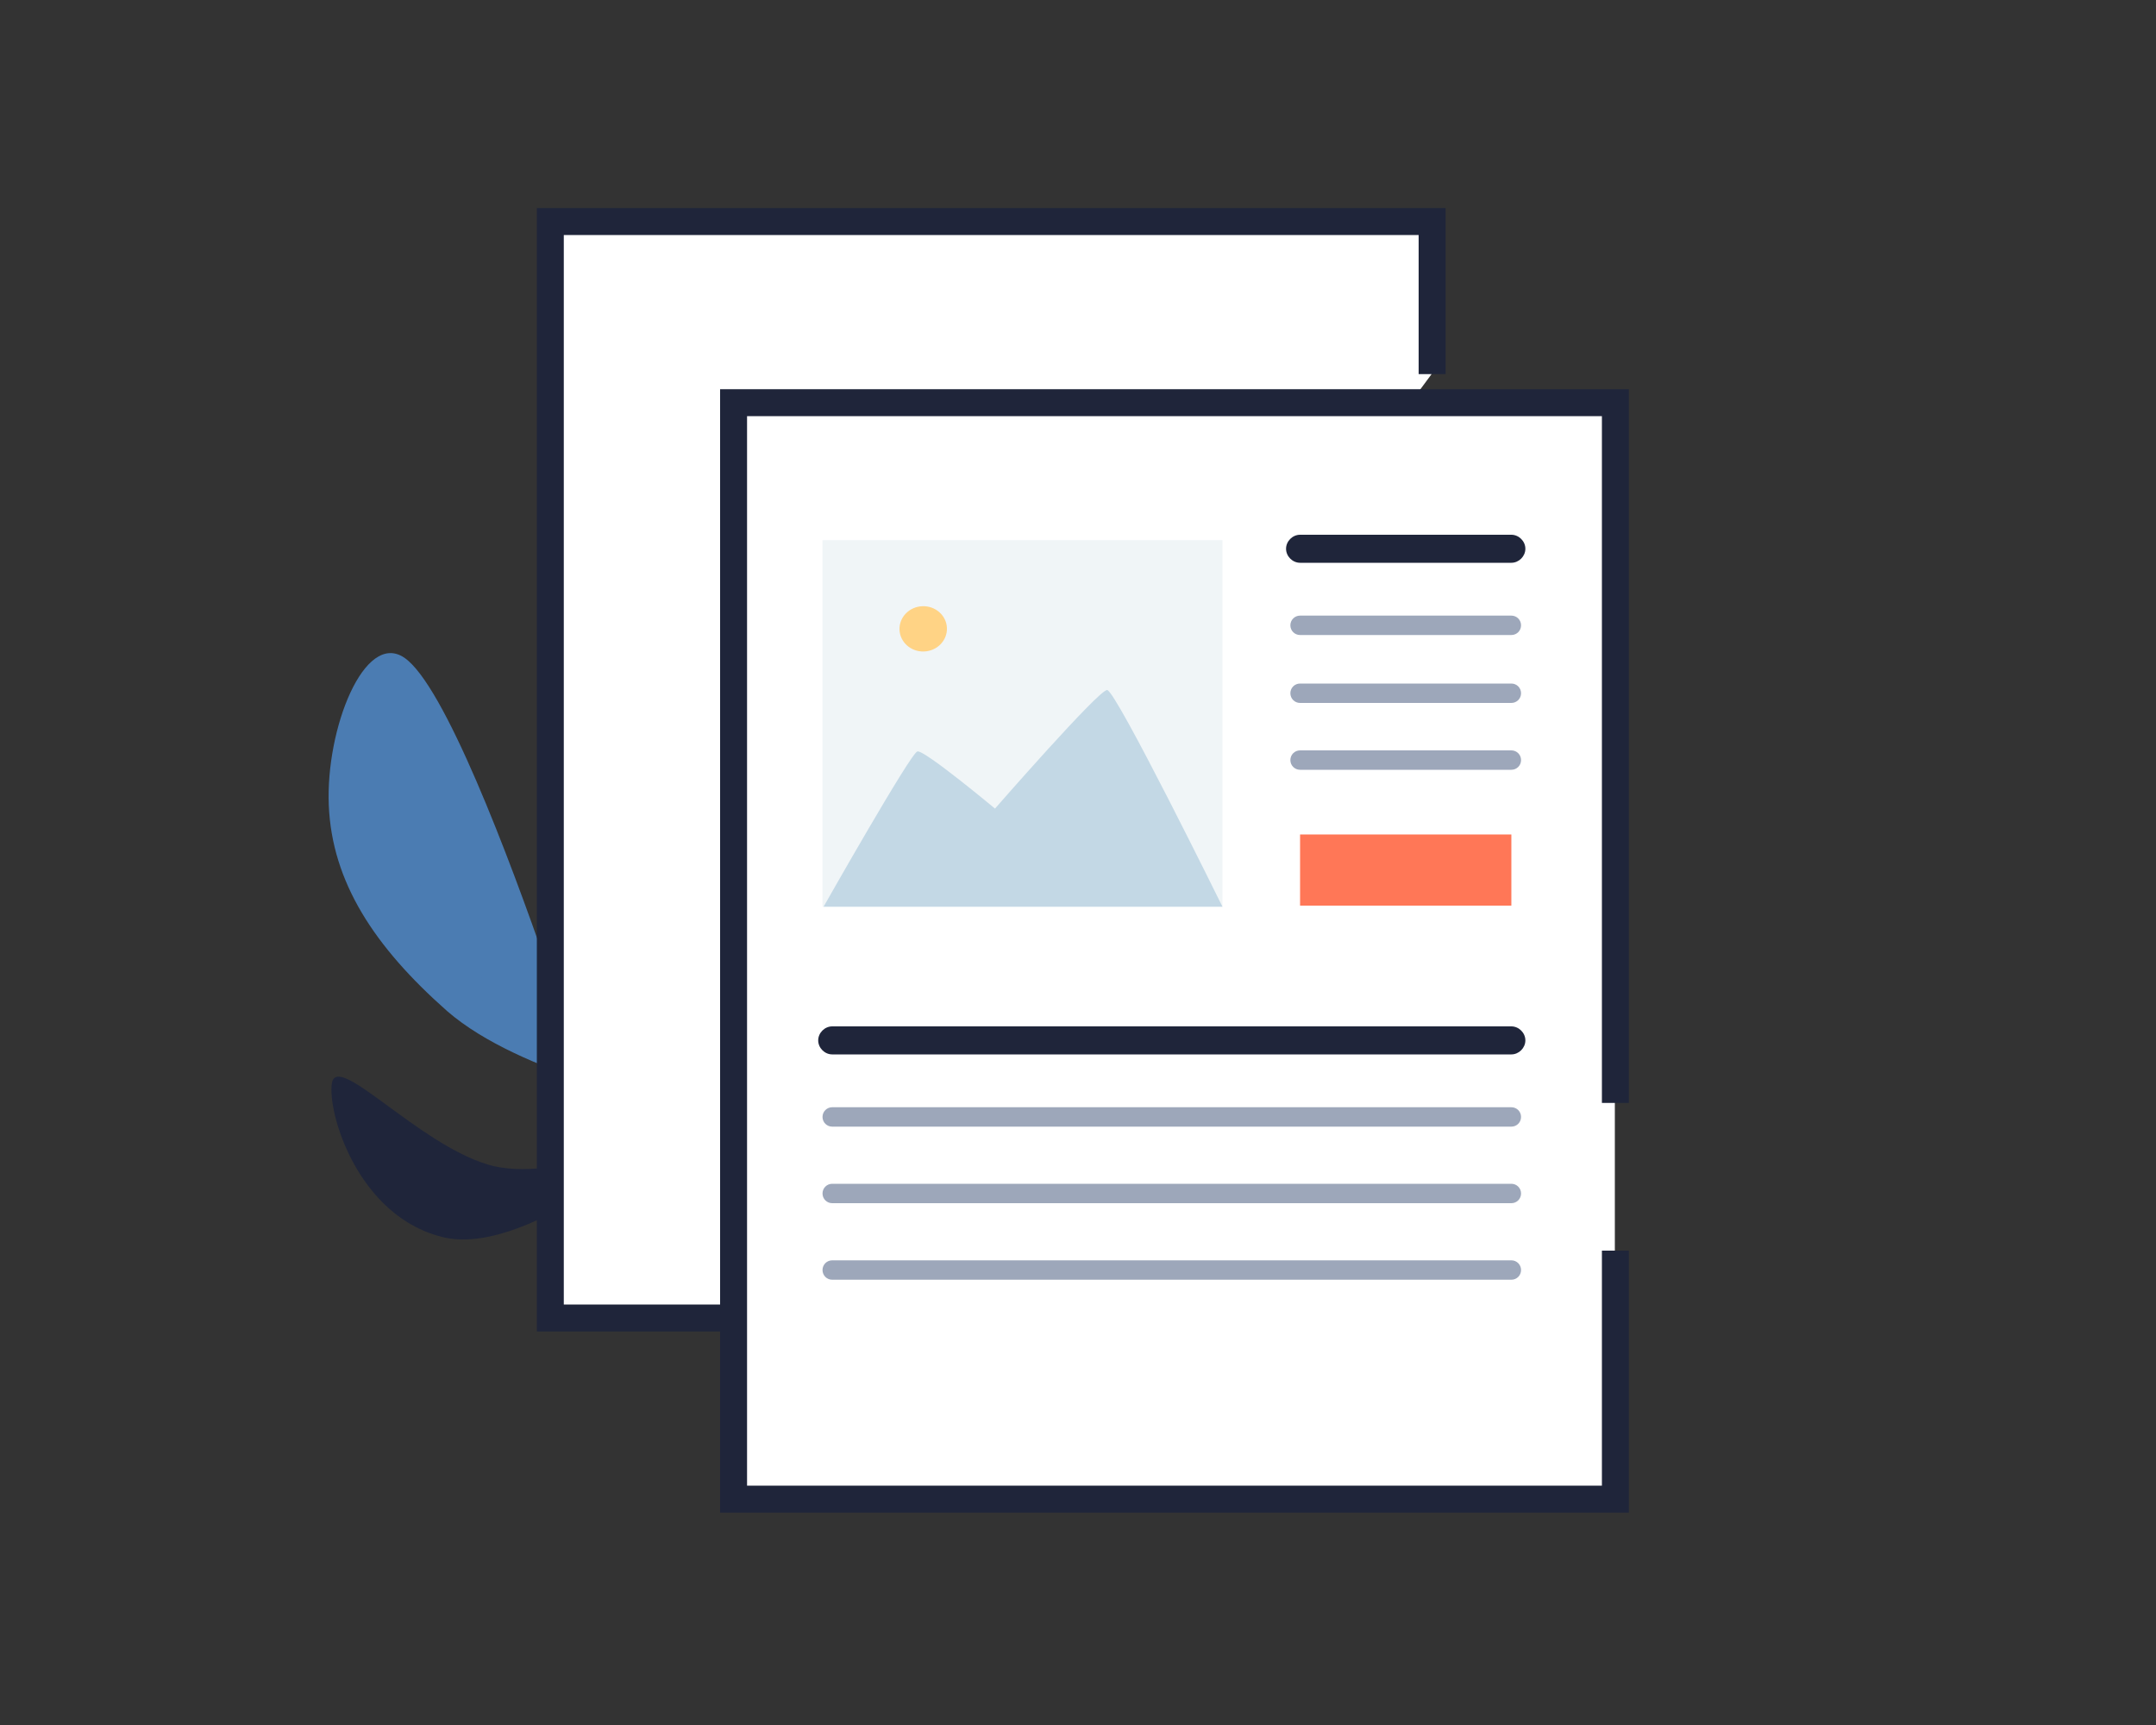 <?xml version="1.0" encoding="utf-8"?>
<!-- Generator: Adobe Illustrator 27.2.0, SVG Export Plug-In . SVG Version: 6.00 Build 0)  -->
<svg version="1.1" id="Calque_1" xmlns="http://www.w3.org/2000/svg" xmlns:xlink="http://www.w3.org/1999/xlink" x="0px" y="0px"
	 viewBox="0 0 200 160" style="enable-background:new 0 0 200 160;" xml:space="preserve">
<rect x="0" y="0" width="200" height="160" fill="#333333" stroke="none"/>
<style type="text/css">
	.st0{fill:#1F253A;}
	.st1{fill:#4B7CB2;}
	.st2{fill:#FFFFFF;}
	.st3{fill:#F0F5F7;}
	.st4{fill:#C3D8E5;}
	.st5{fill:#FFD385;}
	.st6{fill:#9DA7BA;}
	.st7{fill:#FF7757;}
</style>
<g id="pages_1_">
	<g>
		<g id="vegetation_9_">
			<g>
				<path class="st0" d="M62.7,104.5c0,0-11,5.5-17.5,3.5s-13.8-10.3-14.4-7.6c-0.5,2.7,2.4,12.6,10.5,14.4
					C49.4,116.5,62.7,104.5,62.7,104.5"/>
			</g>
		</g>
		<g>
			<g>
				<path class="st1" d="M62.5,102.5c0,0-8.1-2.3-11.7-12.7S41.2,63.5,37.5,61s-7.3,6.6-7,13.7s4.2,13.1,11,19.1
					C48.3,99.7,62.5,102.5,62.5,102.5"/>
			</g>
		</g>
		<g>
			<path class="st1" d="M66.5,103.7c-6.5,0-14.7-3.9-21.1-10.3C37.9,86,34.3,76.7,35.5,68l1.3,0.2c-1.2,8.3,2.3,17.1,9.5,24.2
				c6.8,6.7,15.9,10.7,22.2,9.7l0.2,1.3C68,103.6,67.3,103.7,66.5,103.7z"/>
		</g>
	</g>
	<g>
		<polyline class="st2" points="68.1,122.2 51.1,122.2 51.1,20.6 132.8,20.6 132.8,34.7 		"/>
		<polygon class="st0" points="68.1,123.5 49.8,123.5 49.8,19.3 134.1,19.3 134.1,34.7 131.6,34.7 131.6,21.8 52.3,21.8 52.3,121 
			68.1,121 		"/>
	</g>
	<g>
		<polyline class="st2" points="149.8,116 149.8,139 68.1,139 68.1,37.4 149.8,37.4 149.8,102.3 		"/>
		<polygon class="st0" points="151.1,140.3 66.8,140.3 66.8,36.1 151.1,36.1 151.1,102.3 148.6,102.3 148.6,38.6 69.3,38.6 
			69.3,137.8 148.6,137.8 148.6,116 151.1,116 		"/>
	</g>
	<g>
		<g>
			<polyline class="st3" points="113.4,84.1 76.3,84.1 76.3,50.1 113.4,50.1 113.4,84.1 76.3,84.1 76.3,50.2 113.4,50.2 			"/>
		</g>
		<g>
			<path class="st4" d="M113.4,84.1c0,0-9.9-20.1-10.7-20.1c-0.8,0-10.4,11-10.4,11s-6.6-5.5-7.2-5.3c-0.6,0.1-8.7,14.4-8.7,14.4
				H113.4z"/>
		</g>
		<g>
			
				<ellipse transform="matrix(1 -3.127879e-02 3.127879e-02 1 -1.782 2.706)" class="st5" cx="85.6" cy="58.3" rx="2.2" ry="2.1"/>
		</g>
	</g>
	<g>
		<path class="st0" d="M140.2,52.2h-19.6c-0.7,0-1.3-0.6-1.3-1.3s0.6-1.3,1.3-1.3h19.6c0.7,0,1.3,0.6,1.3,1.3S140.9,52.2,140.2,52.2
			z"/>
	</g>
	<g>
		<path class="st6" d="M140.2,58.9h-19.6c-0.5,0-0.9-0.4-0.9-0.9s0.4-0.9,0.9-0.9h19.6c0.5,0,0.9,0.4,0.9,0.9S140.7,58.9,140.2,58.9
			z"/>
	</g>
	<g>
		<path class="st6" d="M140.2,65.2h-19.6c-0.5,0-0.9-0.4-0.9-0.9s0.4-0.9,0.9-0.9h19.6c0.5,0,0.9,0.4,0.9,0.9S140.7,65.2,140.2,65.2
			z"/>
	</g>
	<g>
		<path class="st6" d="M140.2,71.4h-19.6c-0.5,0-0.9-0.4-0.9-0.9s0.4-0.9,0.9-0.9h19.6c0.5,0,0.9,0.4,0.9,0.9S140.7,71.4,140.2,71.4
			z"/>
	</g>
	<g>
		<path class="st0" d="M140.2,97.8h-63c-0.7,0-1.3-0.6-1.3-1.3s0.6-1.3,1.3-1.3h63c0.7,0,1.3,0.6,1.3,1.3S140.9,97.8,140.2,97.8z"/>
	</g>
	<g>
		<path class="st6" d="M140.2,104.5h-63c-0.5,0-0.9-0.4-0.9-0.9s0.4-0.9,0.9-0.9h63c0.5,0,0.9,0.4,0.9,0.9S140.7,104.5,140.2,104.5z
			"/>
	</g>
	<g>
		<path class="st6" d="M140.2,111.6h-63c-0.5,0-0.9-0.4-0.9-0.9s0.4-0.9,0.9-0.9h63c0.5,0,0.9,0.4,0.9,0.9S140.7,111.6,140.2,111.6z
			"/>
	</g>
	<g>
		<path class="st6" d="M140.2,118.7h-63c-0.5,0-0.9-0.4-0.9-0.9s0.4-0.9,0.9-0.9h63c0.5,0,0.9,0.4,0.9,0.9S140.7,118.7,140.2,118.7z
			"/>
	</g>
	<g>
		<rect x="120.6" y="77.4" class="st7" width="19.6" height="6.6"/>
	</g>
</g>
</svg>
